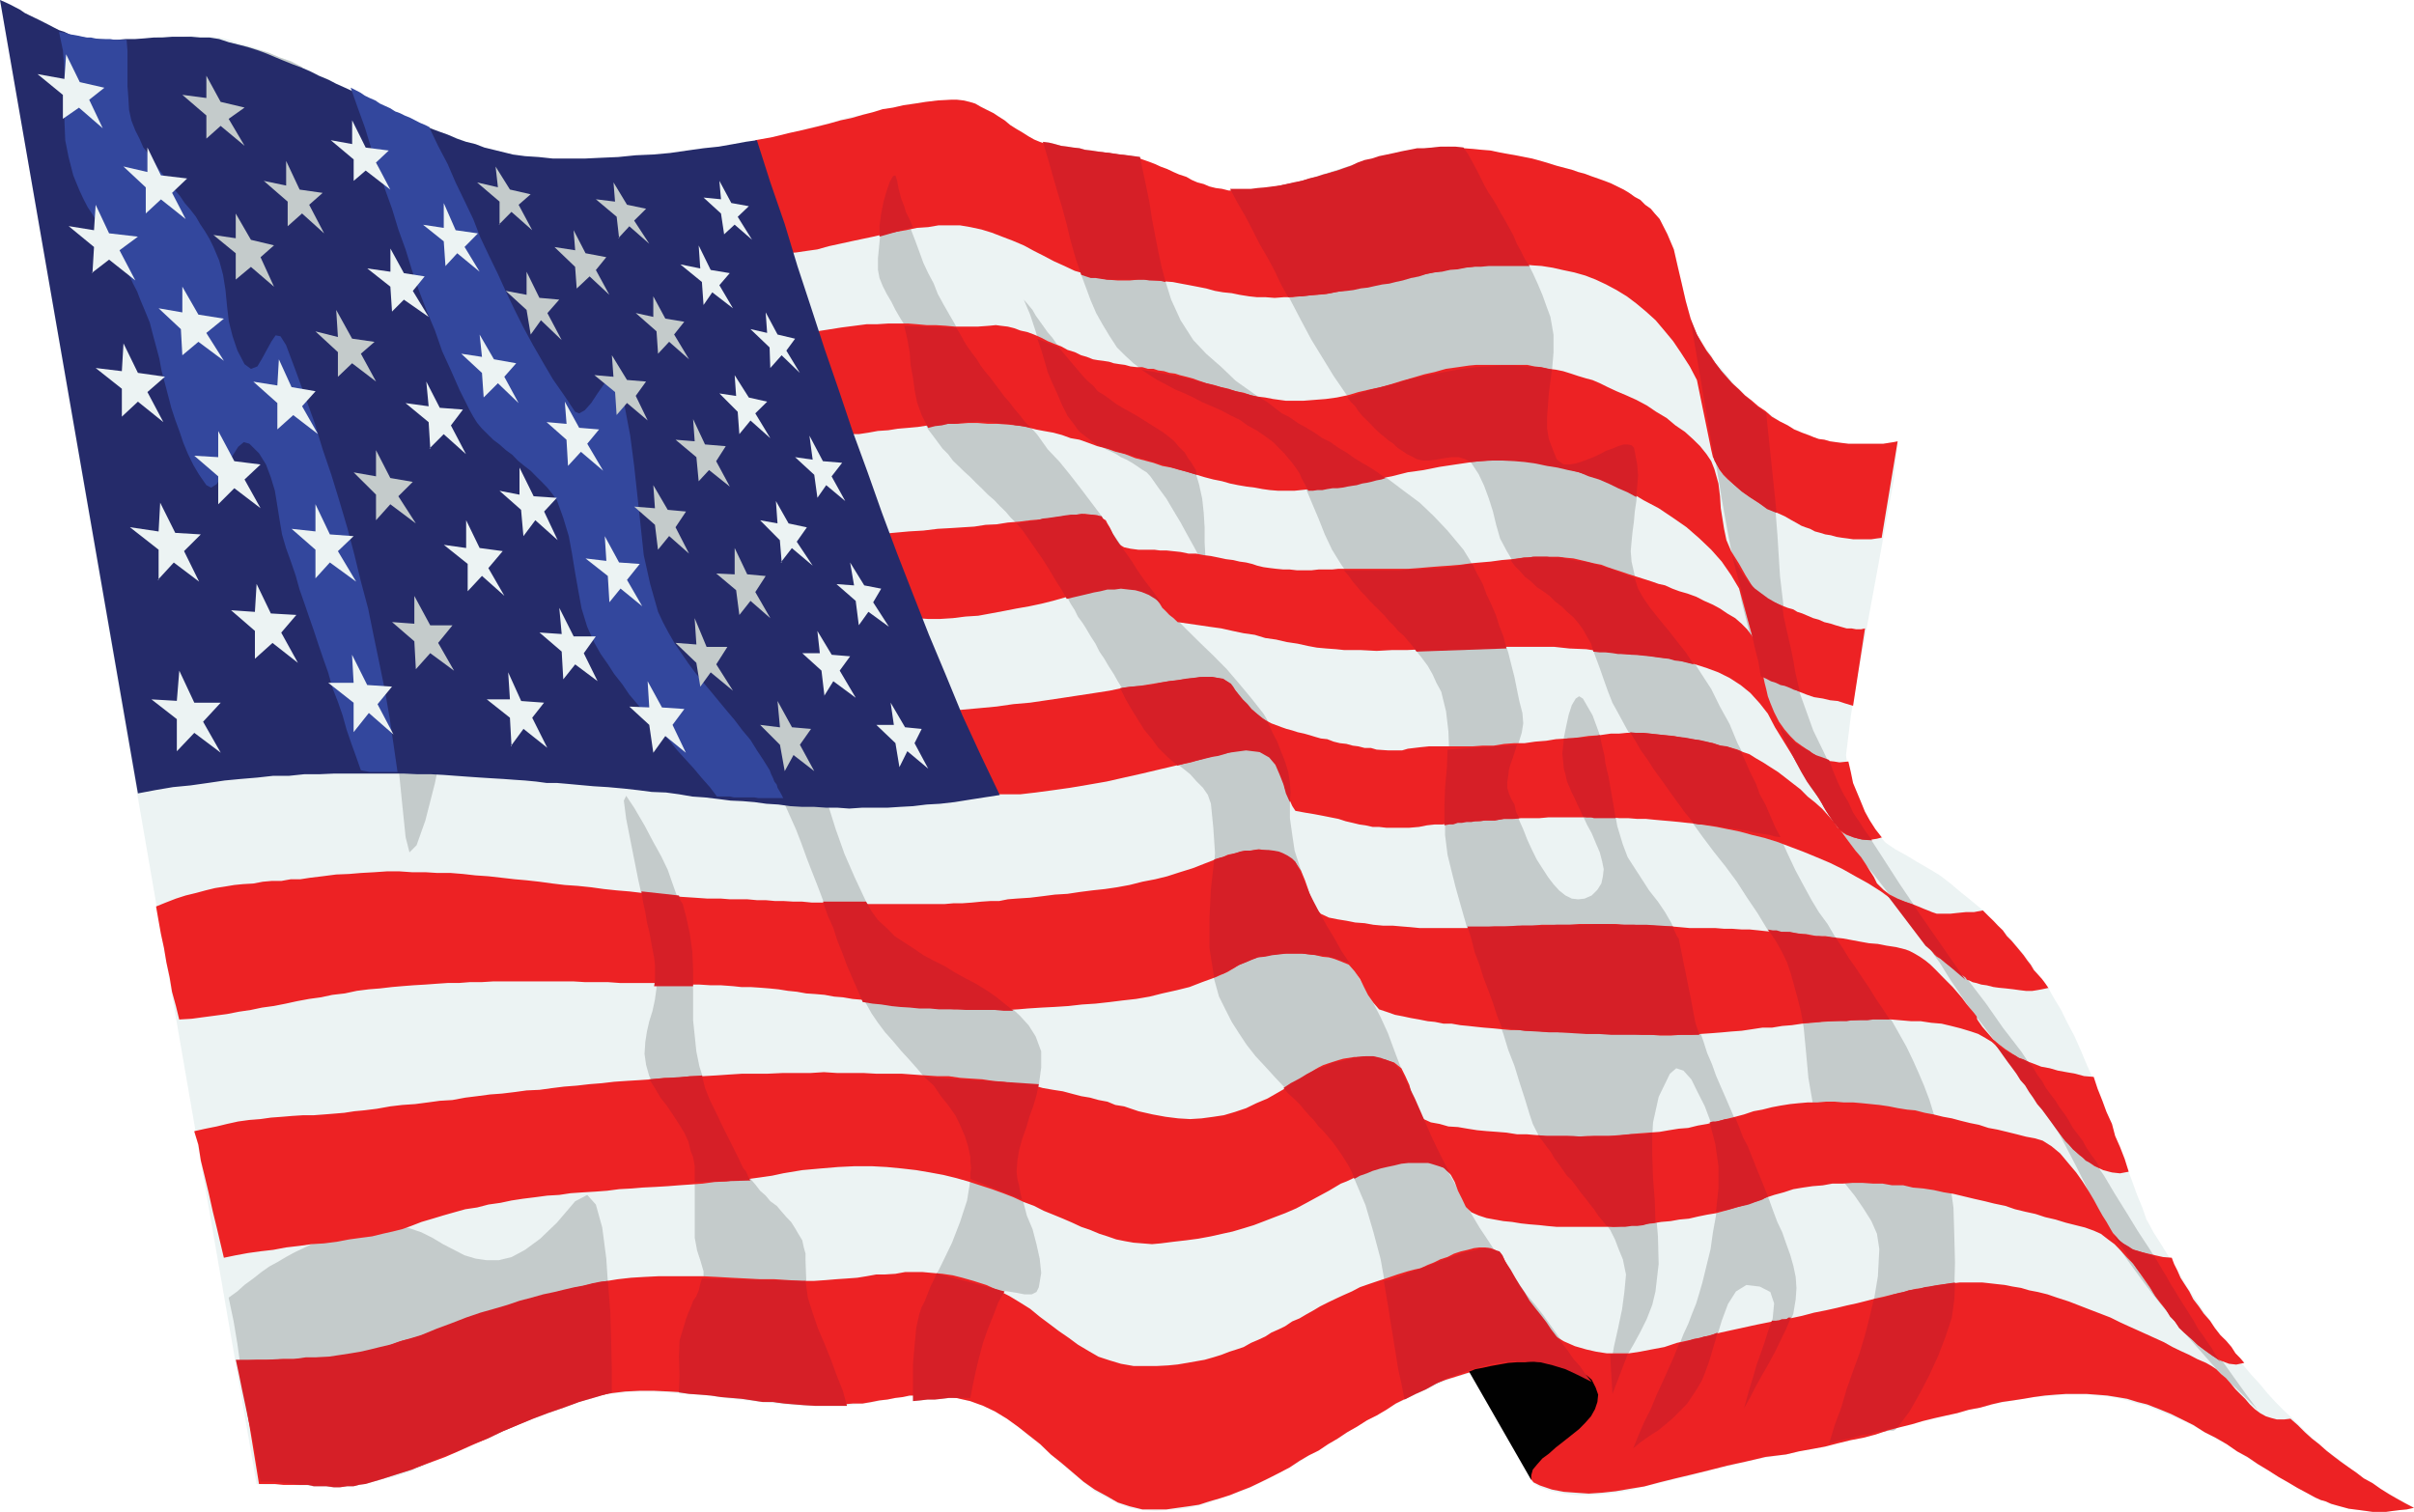 <svg xmlns="http://www.w3.org/2000/svg" width="463" height="290" viewBox="0 0 41.185 25.796"><path d="M36.63 20.82l.11.205.121.19.109.176.109.177.122.192.11.19.109.164.121.176.122.175.123.179.122.161.122.178.123.163.123.15.133.16.139.15.135.163.137.151.149.15.147.136.15.15.15.148.152.137.16.134.18.123.163.138.162.12.188.124.194.123.188.107.19.108.192.11-.121.026-.125.012-.121.015-.108.014h-.232l-.11-.014-.108-.015-.096-.012-.093-.011-.098-.028-.107-.029-.095-.027-.093-.041-.084-.025-.095-.042-.149-.082-.15-.081-.164-.095-.162-.093-.176-.112-.18-.108-.175-.107-.176-.11-.177-.122-.189-.096-.19-.109-.191-.11-.191-.093-.193-.08-.201-.083-.205-.084-.161-.038-.178-.054-.176-.041-.164-.028-.188-.014-.164-.015h-.354l-.176.015-.179.014-.19.013-.176.03-.175.026-.191.039-.178.03-.19.053-.204.04-.192.055-.188.042-.19.053-.206.04-.189.055-.217.054-.204.054-.204.069-.203.053-.217.042-.221.053-.216.057-.215.038-.234.042-.216.053-.354.057-.339.066-.312.082-.313.067-.286.082-.286.069-.269.066-.261.056-.244.068-.246.04-.231.026-.228.015h-.221l-.203-.027-.203-.039-.204-.066-.11-.073-.054-.066-.014-.083.029-.08.066-.096.098-.107.106-.098.136-.107.125-.11.148-.122.122-.11.108-.12.095-.11.069-.11.027-.118-.012-.11-.042-.094-.066-.085-.099-.066-.106-.057-.124-.053-.136-.027-.136-.027-.15-.026-.163-.015h-.312l-.163.015-.135.015-.15.011-.123.027-.108.027-.176.042-.191.054-.178.067-.175.07-.164.082-.176.078-.164.083-.176.084-.164.092-.176.098-.164.092-.162.098-.164.107-.162.108-.163.083-.164.112-.161.091-.165.11-.163.082-.163.093-.175.095-.164.081-.164.083-.177.066-.163.056-.19.066-.164.06-.175.05-.178.042-.188.026-.191.012-.19.015-.219-.015-.217-.038-.204-.082-.19-.095-.203-.107-.19-.151-.178-.152-.192-.16-.188-.165-.179-.163-.19-.149-.189-.161-.191-.137-.204-.125-.202-.095-.219-.08-.176-.038-.163-.043-.15-.014-.149-.015h-.137l-.135.015-.124.014-.135.013-.121.015-.136.026-.137.027-.137.027-.149.015-.161.026-.176.012h-.64l-.232-.012-.26-.026-.257-.028-.256-.026-.259-.026-.273-.043-.258-.029-.27-.012-.26-.026-.259-.015h-.258l-.23.015-.23.026-.232.027-.218.057-.217.08-.204.068-.219.08-.217.084-.229.095-.204.093-.218.11-.233.095-.215.11-.22.092-.23.083-.204.096-.217.095-.216.08-.22.071-.137.024-.147.042-.136.027-.15.012-.135.029h-.3l-.149.012h-.449l-.149-.012h-.436l-.149-.014L0 0l.095.041.081.04.081.04.083.043.08.057.084.04.08.04.082.038.081.041.082.043.081.04.097.052.093.029.082.041.097.028.082.015.161.026.165.012.163.013h.149l.15-.013h.161l.164-.012.15-.015.148-.011H3.1l.165-.015.148.015h.163l.164.01.162.04.163.06.165.038.162.054.148.054.163.067.137.054.163.071.15.067.15.067.135.066.165.072.133.08.149.068.15.07.136.067.15.08.137.067.15.068.148.068.137.07.15.067.148.066.15.059.15.066.149.054.162.053.15.068.163.041.15.056.162.04.164.042.163.038.192.028.229.029.234.012.243.016h.259l.256-.016h.273l.272-.027.272-.014.258-.015.272-.025.245-.041.246-.027.216-.027.217-.041.177-.028.341-.067.297-.067.285-.068.245-.068.245-.056.203-.054.206-.069.201-.04.192-.04.163-.042.19-.041.19-.042.204-.038.191-.03.232-.01.23-.027h.096l.122.013.094.024.109.03.096.053.109.057.096.053.094.054.094.068.107.08.098.068.095.057.109.068.095.054.096.039.109.041.093.028.095.015.095.026h.11l.095.027.082.012h.11l.092.015.097.015.093.012.096.014.095.012.096.013.095.015.094.029.096.028.11.025.108.04.11.03.092.04.11.054.097.039.106.041.096.044.109.037.096.042.108.04.095.028.11.027.121.015.11.026h.325l.205-.026.203-.028.206-.041.216-.041.205-.057.201-.05.205-.072.203-.051.191-.068.217-.056.218-.066.205-.044.203-.039.205-.042.216-.027.15-.012h.434l.15.012.135.015.163.012.137.03.148.026.137.025.148.029.15.027.152.041.135.04.133.04.15.043.11.026.11.039.107.03.111.041.121.041.109.04.107.042.112.053.107.054.094.056.096.068.095.051.081.084.097.067.067.082.084.095.132.258.11.26.068.297.067.286.07.3.082.286.106.27.164.256.082.11.08.123.098.11.095.122.105.122.098.095.11.11.107.095.108.093.123.083.124.082.122.094.135.068.123.068.122.057.135.05.068.027.082.03.094.013.097.026.094.015.096.012.123.014h.596l.096-.014.082-.012.067-.015-.067.666-.124.668-.121.678-.123.667-.122.663-.135.68-.108.668-.081.664.024.191.068.231.082.233.096.258.122.215.135.205.15.164.163.111.191.105.178.108.19.11.203.122.177.137.176.148.19.153.179.149.176.175.162.16.162.18.163.19.15.191.134.205.153.187.122.218.122.202.108.22.123.232.109.246.096.23.107.244.109.242.096.261.095.244.08.259.097.241.096.248.092.243.083.23.095.232.081.232v-.015z" fill="#ecf3f3" fill-rule="evenodd"/><path d="M11.582 23.757l.011-.286-.01-.313.01-.285.082-.27.028-.096.042-.095.053-.081.054-.083.055-.08.04-.083.04-.08.016-.097v-.216l-.056-.191-.054-.164-.04-.216v-1.116l-.068-.364-.055-.193-.094-.19-.111-.176-.122-.176-.12-.178-.11-.188-.096-.178-.054-.191-.027-.19.014-.205.027-.176.04-.175.056-.179.04-.188.027-.193v-.188l-.067-.491-.11-.569-.136-.615-.11-.554-.094-.476-.04-.312.04-.082.137.205.176.3.149.282.137.247.11.229.081.232.082.23.067.258.081.274.054.271.055.271v.256l.013.262v.515l.027.258.028.272.053.258.083.26.095.27.109.232.095.258.122.23.121.232.124.256.066.097.07.097.08.095.07.092.095.083.08.096.11.08.082.097.081.093.081.084.068.107.055.095.067.11.026.121.03.108v.122l.012.328.053.315.084.31.108.312.121.313.109.3.123.297.097.3h-.545l-.192-.013-.162-.013-.176-.015-.192-.026h-.175l-.177-.028-.176-.026-.178-.015-.176-.015-.175-.026-.179-.015-.19-.013-.175-.026zM2.16.708l.015.19v.599l.015.187.012.194.039.175.069.176.07.136.093.152.083.12.081.122.081.124.082.122.096.108.094.121.096.11.082.12.08.113.095.122.083.121.066.12.083.137.067.137.098.244.066.259.041.258.026.27.03.245.065.26.083.244.121.219.109.081.11-.03.081-.134.08-.148.083-.15.067-.095.083.025.095.166.19.487.19.504.177.503.165.527.163.505.162.501.149.532.122.53.122.515.122.532.11.528.095.53.083.532.08.544.053.53.057.556.066.259.121-.121.15-.423.164-.64.15-.747.149-.788.08-.732.03-.6-.015-.258-.042-.246-.04-.244-.067-.245-.066-.244-.098-.243-.067-.245-.094-.232-.096-.248-.095-.24-.108-.247-.097-.23-.082-.243-.08-.26-.068-.243-.055-.247-.04-.27-.013-.3v-.65l-.015-.315-.04-.298-.081-.257-.151-.217-.15-.163-.122-.18-.12-.174-.095-.191-.083-.19-.068-.19-.054-.192-.056-.205-.051-.187-.043-.205-.04-.203-.042-.206-.04-.216-.069-.203-.067-.217-.067-.205-.19-.098L4.77.98 4.58.898 4.39.844 4.187.787l-.19-.04-.191-.04-.191-.04-.19-.013-.19-.015h-.543l-.177.028-.174.028-.18.025V.708zM4.431 25.28h.232l.107.013.109.013.124.013.108.015h.11l.122.025h.216l.124.017h.108l.122-.017h.107l.109-.025.11-.015.271-.08.26-.083.256-.08.258-.11.26-.108.256-.095.26-.122.258-.095.258-.124.257-.108.26-.107.26-.098.27-.093.257-.095.286-.083.273-.081-.011-.449-.015-.571-.028-.638-.041-.625-.069-.53-.109-.392-.147-.164-.206.108-.312.366-.286.274-.259.19-.227.122-.22.054h-.204l-.192-.028-.188-.056-.177-.092-.19-.098-.178-.107-.19-.095-.204-.07-.203-.053-.232-.012-.257.027-.176.039-.164.041-.163.054-.162.041-.165.069-.149.066-.137.068-.15.07-.15.082-.134.08-.149.081-.135.095-.139.11-.148.108-.123.111-.149.108.083.393.066.393.055.396.068.395.067.391.069.395.069.382.067.395h-.014zM7.326 2.178l.148.31.164.312.135.313.151.312.15.313.122.315.148.312.152.313.135.297.163.313.15.3.162.298.176.285.179.3.19.272.19.283.068.027.094-.052.098-.123.093-.164.095-.136.083-.12.066-.042.055.042.164.473.121.49.068.518.042.501.04.515.069.49.095.519.135.475.082.176.107.179.108.175.112.176.108.164.137.164.135.16.135.166.122.161.136.161.137.164.136.179.122.175.11.164.108.19.109.178.12.244.11.245.108.244.11.244.095.246.093.257.095.244.096.244.098.261.092.256.098.245.093.247.097.243.108.26.108.23.124.243.093.166.11.161.123.164.134.149.137.164.136.148.135.152.137.163.15.132.12.18.123.15.11.163.094.175.07.192.068.175.04.188v.383l-.057.355-.12.366-.137.354-.176.364-.177.356-.148.366-.11.366-.027.298-.027.315v.637l.121-.012.124-.015h.122l.122-.011.122-.015h.368l.026-.218.029-.232.012-.244.014-.231.029-.218.04-.23.068-.217.108-.178.081-.051.094-.018.139.018.148.024.137.027h.12l.082-.041.04-.081.041-.244-.026-.244-.055-.247-.067-.257-.097-.23-.066-.257-.082-.245-.027-.246.027-.287.082-.297.095-.315.094-.298.081-.283.041-.3v-.274l-.095-.256-.12-.19-.15-.164-.177-.164-.178-.149-.203-.122-.204-.121-.219-.108-.202-.125-.218-.121-.205-.11-.202-.123-.205-.133-.177-.152-.16-.15-.15-.175-.123-.193-.19-.405-.178-.408-.15-.422-.136-.434-.108-.435-.108-.448-.097-.436-.096-.447-.094-.447-.093-.45-.097-.448-.123-.452-.122-.435-.136-.42-.15-.433-.19-.41-.082-.067-.12.054-.163.095-.15.151-.177.123-.135.107-.097.04-.04-.08-.027-.395.067-.38.097-.393.148-.382.122-.395.108-.378.07-.395v-.38l-.03-.204-.04-.218-.04-.192-.068-.189-.068-.205-.067-.19-.082-.19-.095-.191-.095-.19-.096-.176-.094-.19-.08-.19-.098-.192-.094-.19-.081-.188-.083-.205-.244.042-.258.011-.244.015-.248.013h-.256l-.245-.013-.244-.015-.246-.026-.242-.027-.233-.042-.231-.053-.231-.054-.218-.07-.215-.094-.232-.08-.19-.107h-.015zm7.951.935l-.04-.067-.042.082-.053.175-.056.247-.052.295-.029.288-.026.271v.202l.026.138.055.136.069.136.08.135.068.137.08.137.084.134.04.149.04.232.029.219.026.204.015.19.028.173.041.193.064.202.111.205.082.108.082.11.081.11.095.095.082.11.093.09.1.097.105.095.095.097.096.092.109.11.109.095.093.098.098.095.091.107.098.095.081.094.081.095.083.11.081.109.069.107.066.125.096.123.068.121.082.122.066.123.083.121.067.123.07.11.052.107.081.11.059.093.08.136.081.125.067.134.083.122.08.136.081.125.069.123.081.131.081.139.083.12.082.125.094.119.084.137.08.121.081.123.094.122.097.122.108.11.136.11.134.107.111.125.108.108.083.121.052.149.041.411.029.431-.029.408-.041.42-.027.412v.406l.055.408.11.395.108.217.109.215.123.193.134.202.151.192.163.175.176.193.163.173.163.194.177.175.163.176.164.202.148.18.137.204.136.203.095.217.19.449.135.461.123.461.082.464.083.474.066.476.083.491.093.488.19-.095.178-.08.177-.096.19-.095.19-.068.19-.069.19-.053.193-.054.202-.026.19-.015h.205l.217.015.217.052.219.066.202.095.244.123-.134-.188-.152-.2-.135-.196-.134-.175-.137-.191-.135-.19-.138-.176-.15-.178-.134-.191-.135-.19-.138-.19-.134-.176-.124-.19-.135-.203-.122-.205-.124-.217-.094-.164-.096-.189-.094-.165-.096-.191-.081-.173-.082-.178-.093-.178-.084-.191-.081-.188-.068-.178-.081-.188-.083-.179-.08-.19-.068-.176-.07-.19-.065-.176-.124-.271-.135-.26-.138-.245-.133-.229-.137-.233-.15-.243-.136-.218-.135-.22-.137-.217-.108-.229-.096-.245-.08-.246-.083-.259-.04-.269-.04-.285v-.625l-.068-.312-.098-.289-.121-.285-.164-.271-.204-.259-.203-.244-.218-.255-.231-.234-.241-.232-.233-.231-.234-.24-.23-.232-.187-.235-.178-.23-.15-.257-.136-.245-.161-.231-.154-.244-.176-.233-.174-.23-.191-.246-.176-.217-.205-.217-.174-.245-.194-.22-.187-.228-.193-.218-.162-.217-.175-.244-.165-.233-.164-.228-.094-.152-.081-.16-.096-.165-.095-.166-.095-.174-.069-.177-.095-.179-.081-.172-.07-.192-.065-.177-.069-.179-.069-.176-.054-.175-.055-.164-.055-.164-.04-.148zm2.19 1.999l.108.256.095.287.081.285.081.286.096.27.123.259.121.258.164.245.052.083.058.066.082.054.08.056.083.054.08.041.095.054.094.041.083.041.08.052.095.042.098.056.081.053.08.056.084.051.066.07.135.192.138.188.121.205.122.203.11.202.122.22.108.203.11.19-.027-.231-.014-.245v-.259l-.015-.244-.026-.244-.054-.245-.069-.23-.11-.2-.067-.113-.096-.095-.08-.095-.094-.082-.111-.08-.107-.068-.11-.069-.11-.068-.106-.068-.124-.069-.122-.068-.108-.066-.11-.084-.093-.065-.11-.068-.083-.098-.094-.081-.083-.08-.082-.095-.065-.095-.082-.081-.069-.095-.081-.098-.069-.092-.067-.097-.082-.095-.067-.095-.068-.095-.068-.095-.054-.095-.081-.097-.068-.079z" fill="#c4cbcb" fill-rule="evenodd"/><path d="M17.79 2.42l.11.014.097.024.107.03.11.014.094.015.109.012.094.027.108.012.098.015.106.015.11.011.095.015.095.013.109.012.107.014.11.015.083.393.081.393.068.44.081.405.096.408.123.395.162.354.216.337.22.233.26.228.243.233.271.192.285.203.286.176.287.19.297.176.3.178.299.176.284.19.287.191.271.205.273.203.242.231.232.245.137.164.135.162.109.177.095.19.095.178.095.203.097.19.067.202.067.204.069.205.07.203.051.205.055.215.041.205.042.205.053.205.014.176-.026.162-.055.177-.056.178-.068.175-.051.177-.016.163.026.165.055.13.054.152.07.178.067.15.069.177.081.176.081.164.095.148.097.15.093.122.097.107.107.085.109.054.11.012.107-.012.122-.054.097-.097.068-.108.026-.122.014-.122-.028-.137-.039-.149-.07-.164-.068-.162-.082-.15-.08-.175-.082-.164-.068-.176-.08-.164-.056-.165-.04-.161-.014-.148v-.153l.027-.175.041-.203.042-.191.053-.163.066-.11.058-.04.065.04.165.285.11.3.08.3.068.325.042.325.066.328.055.312.095.313.082.217.122.19.122.188.123.191.15.19.121.179.11.19.081.205.068.19.055.205.052.201.029.219.041.205.039.204.042.202.07.19.067.19.065.204.083.192.067.19.082.19.083.19.082.19.081.19.094.203.083.19.081.192.081.192.081.202.083.19.081.205.069.191.066.175.084.177.066.19.069.19.054.19.04.19.013.19-.013.192-.04.244-.095.244-.094.217-.124.245-.136.219-.136.23-.122.23-.108.231.053-.285.097-.312.121-.34.109-.313.082-.281.025-.26-.065-.194-.179-.092-.23-.027-.177.11-.136.214-.107.286-.098.328-.08.339-.094.312-.109.271-.082.054-.068.056-.07.054-.067.068-.067.053-.082.054-.055.056-.066.054-.07.069-.068.054-.066.053-.069.068-.069.054-.068.056-.067.054-.068.068.068-.178.067-.175.082-.177.081-.177.068-.176.081-.18.081-.174.083-.176.067-.178.082-.176.07-.179.081-.175.067-.176.07-.175.054-.179.051-.176.07-.285.07-.286.04-.285.052-.287.027-.285.015-.286-.015-.282-.027-.287-.04-.205-.053-.258-.097-.26-.123-.243-.107-.217-.135-.15-.123-.04-.109.095-.19.392-.097.438-.025.46.025.503.042.49.042.49.012.473-.054.466-.055.23-.095.244-.108.217-.11.203-.135.232-.095.218-.083.229-.052.246-.04-.285.011-.286.055-.313.07-.312.066-.313.04-.3.028-.297-.054-.26-.066-.16-.069-.18-.081-.162-.11-.15-.108-.148-.109-.152-.122-.146-.123-.149-.123-.15-.122-.136-.123-.151-.108-.161-.095-.152-.095-.15-.082-.162-.054-.161-.083-.273-.093-.286-.083-.271-.106-.272-.083-.272-.096-.271-.094-.274-.097-.285-.108-.259-.082-.284-.095-.273-.081-.285-.082-.287-.08-.285-.068-.27-.07-.285-.042-.338v-.354l.017-.353.025-.356.028-.351-.013-.354-.04-.34-.083-.339-.081-.148-.068-.15-.08-.14-.11-.148-.11-.136-.108-.135-.122-.124-.108-.135-.123-.121-.124-.123-.135-.136-.123-.135-.107-.124-.11-.135-.108-.15-.095-.137-.15-.243-.123-.26-.107-.27-.109-.257-.109-.261-.139-.243-.133-.229-.178-.205-.136-.137-.178-.134-.16-.097-.178-.11-.189-.108-.191-.081-.189-.095-.19-.083-.191-.093-.192-.083-.19-.095-.177-.11-.164-.107-.164-.123-.147-.136-.135-.134-.124-.191-.124-.205-.107-.19-.094-.218-.08-.217-.082-.218-.069-.218-.069-.243-.067-.231-.055-.218-.068-.243-.054-.22-.067-.23-.069-.23-.067-.22-.07-.217z" fill="#c4cbcb" fill-rule="evenodd"/><path d="M20.972 3.25h.245l.246-.016.245-.038.244-.057.244-.053.245-.07.257-.082.246-.077.245-.084.257-.07.258-.054.245-.066.26-.041.243-.025.259-.015.257.015.095.161.095.179.096.177.095.174.11.178.094.176.109.176.11.19.079.179.096.19.11.174.095.19.081.177.081.191.068.19.07.189.052.3v.313l-.027.312-.054.313-.029.312v.313l.058.285.106.276.056.051.067.041h.096l.094-.013.095-.028.108-.041.11-.041.11-.052.107-.056.108-.04.098-.041.095-.029h.067l.067.015.04.041.015.068.04.242v.413l-.013.187-.027.179-.015.173-.024.178-.016.164-.014.161.014.178.04.176.042.19.095.191.121.205.18.218.203.231.162.203.177.232.163.256.177.272.148.3.164.297.136.328.163.312.136.325.15.326.136.315.138.313.134.299.133.282.14.261.134.245.123.203.15.205.12.205.137.202.149.218.151.205.135.202.135.205.124.218.149.202.123.218.122.217.11.229.092.205.098.23.093.246.138.449.122.448.082.463.067.474.014.461.012.477-.012.476-.041.464-.068.27-.082.245-.094.246-.123.215-.15.232-.136.232-.149.232-.15.229-.04.027h-.082l-.055.013-.08.014-.069.027-.067.014-.083.015-.081.012-.083.015-.066.027-.082.012-.083.015-.065.014-.07.012-.054.013-.053.015.107-.463.135-.407.138-.395.15-.379.12-.381.083-.408.07-.42.024-.463-.04-.26-.095-.217-.136-.216-.149-.217-.165-.205-.162-.203-.122-.217-.108-.23-.097-.354-.066-.395-.07-.406-.04-.437-.04-.42-.067-.41-.098-.378-.134-.343-.163-.282-.164-.274-.164-.271-.176-.26-.175-.272-.191-.258-.205-.258-.192-.256-.188-.261-.204-.257-.175-.258-.191-.26-.192-.255-.176-.26-.164-.284-.147-.271-.098-.177-.08-.205-.068-.192-.067-.191-.07-.188-.068-.19-.082-.191-.092-.163-.07-.081-.068-.082-.067-.067-.069-.068-.081-.054-.069-.056-.081-.068-.083-.054-.066-.051-.081-.059-.084-.051-.066-.054-.083-.071-.067-.067-.068-.082-.04-.082-.137-.23-.109-.205-.067-.234-.054-.225-.07-.22-.081-.22-.094-.2-.135-.205-.096-.051-.11-.031h-.12l-.123.016-.136.025-.124.017h-.107l-.108-.027-.286-.166-.245-.19-.245-.233-.23-.256-.204-.274-.204-.297-.193-.315-.19-.31-.175-.328-.177-.339-.162-.338-.165-.315-.176-.325-.174-.313-.18-.297-.175-.287h-.015zm7.871 2.27l.081.42.081.407.08.42.07.435.07.437.078.435.071.435.08.446.081.437.097.434.081.435.106.423.098.422.123.405.122.408.148.396.122.285.137.271.15.271.163.273.175.245.165.271.191.244.174.259.192.258.19.23.203.26.191.243.176.261.189.244.191.256.178.245.177.285.176.259.177.256.191.246.176.233.164.23.176.231.163.244.163.23.147.232.165.232.163.243.137.26.148.285.137.272.136.3.095.205.122.2.138.235.134.228.163.23.19.26.193.258.189.232.217.26.204.243.202.229.204.232.205.218.203.19.191.19.175.176-.201-.271-.205-.285-.204-.287-.204-.312-.217-.298-.204-.312-.204-.328-.205-.323-.19-.313L36.47 21l-.191-.313-.204-.327-.176-.298-.205-.297-.176-.302-.178-.27-.285-.422-.289-.409-.282-.421-.313-.406-.286-.41-.312-.408-.298-.407-.286-.408-.3-.407-.284-.42-.272-.423-.273-.42-.244-.435-.245-.437-.217-.447-.218-.448-.23-.64-.163-.653-.095-.666-.08-.679-.043-.692-.055-.694-.054-.691-.082-.667-.093-.068-.08-.083-.085-.079-.095-.085-.08-.077-.096-.084-.081-.11-.081-.095-.098-.107-.079-.095-.07-.11-.08-.108-.08-.11-.07-.11-.068-.121-.054-.12z" fill="#c4cbcb" fill-rule="evenodd"/><path d="M32.103 9.175l.273-1.645-.067.013-.082.013-.096.015h-.596l-.123-.015-.096-.013-.094-.013-.097-.028-.094-.012-.083-.029-.067-.028-.135-.05-.138-.057-.107-.068-.135-.068-.136-.08-.11-.097-.123-.082-.107-.093-.123-.095-.095-.097-.122-.108-.095-.11-.096-.107-.094-.123-.069-.11-.082-.107-.163-.273-.107-.27-.083-.3-.069-.3-.067-.285-.068-.298-.11-.259-.132-.259-.084-.095-.067-.08-.097-.069-.081-.082-.095-.051-.096-.069-.093-.056-.11-.054-.11-.054-.107-.041-.109-.039-.121-.042-.111-.042-.108-.028-.109-.039-.108-.028-.152-.04-.133-.042-.135-.04-.15-.041-.137-.027-.151-.03-.135-.023-.149-.028-.136-.029-.149-.012-.15-.015-.148-.011h-.45l-.15.011-.217.027-.205.042-.202.038-.205.044-.218.066-.217.057-.191.068-.203.052-.205.07-.201.051-.205.056-.216.043-.207.041-.202.026-.205.028h-.326l-.11-.028-.108-.014-.109-.027-.095-.041-.108-.028-.095-.041-.094-.054-.125-.041-.094-.041-.109-.052-.11-.04-.092-.043-.11-.042-.109-.038-.109-.042-.096-.015-.094-.015-.095-.01-.095-.013-.096-.015-.096-.013h-.093l-.097-.014-.091-.015h-.112l-.081-.012-.095-.026-.11-.013-.095-.015-.095-.015-.094-.029-.108-.038-.097-.04-.095-.054-.107-.068-.096-.056-.11-.069-.095-.08-.108-.068-.08-.054-.11-.054-.11-.056-.094-.054-.096-.029-.107-.025-.11-.012h-.095l-.23.012-.205.025-.19.03-.19.027-.178.041-.176.026-.174.054-.166.042-.19.055-.19.04-.191.054-.215.054-.233.056-.246.054-.271.067-.298.054.069.246.054.245.066.244.067.233.07.241.054.244.069.232.052.244.193-.013.175-.026.191-.027.191-.054.189-.041.191-.042.189-.04.191-.04.178-.042.202-.039.178-.029.19-.04.19-.013.176-.03h.368l.177.03.19.041.175.054.176.068.179.068.191.081.175.095.164.083.176.093.178.08.176.083.193.056.173.051.192.043.176.014h.204l.148-.014h.139l.149.014.148.015.15.012.135.026.15.028.135.026.152.03.148.041.137.024.148.015.135.028.163.026.138.015h.148l.15.012.151-.012h.15l.133-.015.151-.015.149-.011.15-.013.147-.03.138-.024.162-.03.138-.026.149-.027.136-.027.162-.04.137-.028.15-.042.148-.026.152-.027.148-.029.135-.025.152-.029.149-.027.15-.013.148-.014.135-.025h.15l.15-.015h.435l.149.015.15.01.19.03.176.04.191.04.19.054.177.069.175.082.178.095.177.108.162.122.164.137.164.148.15.177.149.18.136.201.149.231.122.233.245 1.196.028.119.052.098.057.11.067.093.08.08.095.082.097.082.095.068.109.08.107.072.11.067.122.066.108.054.124.056.122.07.096.053.067.039.068.026.081.027.082.044.094.025.083.026.096.015.095.027.094.015.093.012.097.014h.313l.095-.014.095-.012h-.015z" fill="#ed2224" fill-rule="evenodd"/><path d="M31.615 12.043l.204-1.321-.069.015h-.081l-.081-.015h-.083l-.092-.026-.097-.028-.08-.026-.112-.027-.094-.042-.095-.026-.095-.041-.094-.04-.082-.026-.068-.042-.096-.027-.067-.026-.203-.084-.137-.068-.095-.042-.039-.051-.041-.057-.055-.095-.083-.133-.109-.194-.136-.216-.081-.19-.04-.192-.028-.176-.028-.175-.013-.205-.027-.217-.068-.243-.055-.139-.081-.12-.109-.136-.124-.122-.135-.122-.162-.11-.149-.125-.179-.107-.16-.108-.178-.095-.178-.08-.161-.068-.15-.07-.135-.067-.124-.053-.107-.028-.137-.041-.123-.041-.135-.042-.123-.025-.121-.015-.123-.028-.123-.013-.12-.026h-.873l-.121.011-.191.028-.203.028-.19.054-.18.04-.189.056-.188.053-.179.056-.189.054-.191.04-.19.044-.176.053-.19.039-.19.026-.192.015-.19.015h-.297l-.11-.015-.109-.015-.135-.026-.122-.015-.122-.024-.123-.043-.137-.025-.12-.042-.125-.027-.136-.041-.12-.027-.124-.042-.108-.039-.109-.029-.109-.027-.08-.026-.099-.013-.092-.029-.096-.012-.083-.028h-.095l-.094-.028h-.093l-.112-.013-.093-.026-.097-.013-.095-.015-.08-.026-.097-.015-.095-.012-.081-.014-.109-.043-.093-.026-.11-.054-.123-.038-.109-.06-.108-.04-.122-.05-.11-.058-.123-.054-.107-.04-.124-.028-.106-.04-.109-.027-.124-.015-.08-.011-.11.011-.202.015h-.381l-.164-.015-.176-.011h-.15l-.163-.015-.15-.012h-.341l-.188.012h-.18l-.2.026-.233.03-.245.039-.272.041.07.23.052.218.07.217.053.219.057.215.052.22.068.23.04.216.177-.026h.178l.165-.025.16-.029.176-.012.164-.026.177-.015.164-.015.176-.027.164-.015.175-.012h.164l.177-.014h.164l.175.014h.161l.165.012.164.015.162.027.164.042.135.026.164.029.149.04.148.054.15.026.152.054.15.056.162.041.149.054.164.041.176.069.162.041.15.04.148.052.151.028.15.042.149.038.137.043.135.041.15.039.15.03.135.039.137.028.148.025.137.017.135.025.122.017.135.011h.288l.272-.028.27-.025.286-.032.274-.051.27-.056.284-.054.274-.069.272-.038.27-.054.273-.041.286-.042.257-.025h.544l.271.025.178.027.204.04.23.07.231.068.246.08.256.11.258.108.246.149.259.137.245.164.23.16.219.191.202.193.179.202.161.233.136.228.288 1.048.039.179.027.12.041.07.054.05.068.04.081.042.137.059.177.09.107.059.136.053.123.042.149.023.126.03.131.013.124.041.136.041z" fill="#ed2224" fill-rule="evenodd"/><path d="M32.103 14.285l-.107-.137-.096-.15-.082-.148-.067-.164-.068-.163-.068-.163-.039-.19-.041-.177-.152.015-.093-.015-.109-.012-.068-.025-.082-.031-.055-.042-.053-.025-.042-.04-.068-.042-.08-.054-.097-.069-.094-.095-.095-.11-.095-.133-.084-.164-.066-.161-.041-.11-.028-.124-.027-.105-.026-.125-.014-.125-.041-.108-.014-.107-.014-.095-.039-.121-.068-.123-.083-.11-.094-.095-.108-.095-.138-.081-.122-.083-.122-.066-.15-.066-.135-.07-.15-.054-.137-.039-.121-.045-.123-.056-.109-.024-.108-.038-.137-.044-.136-.043-.122-.038-.122-.042-.122-.04-.121-.04-.109-.042-.124-.024-.122-.03-.109-.026-.121-.028-.137-.013-.12-.015h-.396l-.205.015-.19.026-.175.015-.191.026-.176.015-.163.015-.177.024-.179.015-.175.012-.178.014-.173.015-.179.013h-1.196l-.109.012h-.231l-.124.014h-.241l-.124-.014h-.108l-.125-.012-.108-.013-.109-.015-.108-.026-.082-.028-.108-.026-.11-.015-.108-.026-.122-.015-.122-.026-.138-.028-.12-.015-.135-.026h-.125l-.135-.028-.122-.013-.121-.013h-.112l-.092-.012h-.274l-.136-.018-.108-.024-.067-.04-.068-.055-.027-.068-.029-.057-.027-.066-.027-.054-.04-.067-.027-.054-.07-.041-.066-.043-.094-.01-.125-.016-.161.015-.203.026-.192.028-.204.026-.176.015-.189.024-.191.015-.19.03-.19.009-.192.03-.205.013-.202.013-.218.012-.245.03-.243.014-.274.025-.285.026.066.193.058.176.078.164.07.149.054.163.069.164.055.175.054.218.19.027.19.014h.202l.22-.014.216-.027.217-.014.218-.04.22-.041.215-.042.217-.038.203-.043.205-.051.204-.058.178-.042.188-.041.164-.04.191-.027.163-.026h.26l.095.013.092.028.07.03.068.052.055.04.04.055.052.067.042.069.056.054.065.068.07.054.07.068.187.027.18.026.19.028.188.026.192.043.19.04.19.027.177.054.188.027.18.042.187.028.18.04.147.027.164.015.164.012.133.014h.274l.284.015.274-.015h.257l.284-.014.274-.012h.283l.274-.015.27-.013h1.116l.258.028.287.012.27.041.178.013.191.029.189.012.204.014.203.027.204.027.204.042.219.054.201.065.191.071.191.095.19.123.164.133.163.18.136.174.122.233.803 1.303.027.054.04.069.04.057.055.067.042.066.041.056.024.041.016.04.067.043.067.04.11.039.095.026.108.015h.11l.095-.015.095-.026h-.015z" fill="#ed2224" fill-rule="evenodd"/><path d="M34.945 16.853l-.055-.08-.052-.069-.073-.081-.065-.07-.055-.093-.054-.068-.067-.095-.068-.082-.067-.08-.07-.083-.08-.08-.069-.098-.084-.081-.078-.083-.083-.08-.095-.096-.15.028h-.135l-.151.015-.12.013h-.231l-.083-.028-.067-.028-.067-.026-.097-.041-.108-.043-.122-.041-.124-.051-.135-.068-.109-.084-.108-.107-.054-.11-.071-.11-.067-.109-.08-.12-.095-.11-.08-.107-.07-.095-.068-.095-.083-.094-.066-.098-.095-.107-.109-.121-.124-.11-.12-.095-.122-.123-.123-.095-.122-.095-.139-.107-.132-.084-.124-.08-.12-.069-.111-.07-.109-.037-.094-.042-.137-.04-.15-.028-.134-.042-.139-.026-.121-.027-.136-.027-.135-.015-.135-.028-.139-.013-.12-.012-.136-.015-.137-.013h-.272l-.133.013h-.14l-.187.027-.189.013-.194.028-.176.015-.19.012-.164.027-.19.015-.178.026h-.174l-.178.013-.177.029h-.189l-.164.012h-.747l-.149.015-.109.013-.108.013-.095.028h-.245l-.192-.013-.095-.028h-.108l-.109-.028-.095-.012-.109-.03-.109-.012-.107-.026-.11-.042-.109-.012-.095-.027-.094-.029-.096-.027-.11-.024-.092-.03-.098-.026-.08-.028-.179-.067-.135-.07-.108-.08-.095-.083-.082-.066-.053-.083-.069-.066-.039-.07-.056-.069-.055-.066-.053-.056-.068-.041-.095-.025-.11-.017h-.135l-.15.017-.217.025-.23.03-.245.04-.246.04-.259.028-.258.054-.257.04-.27.041-.275.042-.27.04-.286.042-.286.025-.285.041-.299.028-.286.026-.285.03.067.203.07.175.067.163.095.152.082.148.068.162.082.193.066.203.19.014h.489l.26-.03.299-.04.285-.04.314-.053.311-.054.3-.068.312-.07.287-.068.285-.067.257-.054.231-.069.217-.056.192-.039.163-.041.161-.013.139.013.092.029.096.037.08.055.055.069.044.081.039.098.041.095.028.092.026.095.041.098.04.107.043.095.053.081.162.03.163.027.137.026.135.027.137.027.123.04.121.028.111.027.106.015.123.027h.109l.123.014h.393l.165-.014.135-.027.136-.015h.134l.151-.027.15-.015.136-.013h.15l.148-.013h.15l.149-.027h.15l.15-.012h.312l.164-.015h1.057l.152.015h.151l.149.012h.148l.15.015.134.012.151.013.135.013.135.015.14.013.188.029.177.027.19.039.204.041.204.056.217.052.218.068.219.083.215.081.231.095.232.098.217.107.218.123.217.12.218.138.204.15.706.924.042.039.067.039.083.07.095.07.095.05.067.07.081.055.028.04.041.013.054.028.067.015.083.026.094.013.11.028.093.013.125.012.122.014.108.015.108.013h.11l.082-.013.082-.015.068-.014.053-.012h-.014z" fill="#ed2224" fill-rule="evenodd"/><path d="M21.625 12.314l-.095-.068-.083-.068-.094-.081-.068-.083-.081-.08-.055-.068-.068-.082-.041-.068-.041-.053-.068-.04-.066-.044-.097-.012-.08-.016h-.219l-.11.016-.119.012-.15.03-.139.014-.162.028-.148.038-.163.013-.192.014-.175.025.095.192.095.164.11.176.108.175.136.164.107.149.166.163.162.138.136-.04.123-.029.12-.027.111-.027.108-.026.095-.015.095-.027.082-.027.299-.04.231.028.163.092.106.125.07.162.07.177.04.15.067.149.013-.164-.013-.176-.027-.175-.055-.179-.065-.161-.069-.179-.083-.16-.082-.179z" fill="#d61f27" fill-rule="evenodd"/><path d="M12.913 2.392l.23.72.245.71.217.717.232.705.231.708.244.708.233.694.258.705.245.693.259.694.27.693.272.693.285.68.285.693.313.679.325.681-.267.041-.25.039-.256.041-.246.028-.23.013-.231.028-.219.012-.216.014h-.434l-.219.015-.201-.015h-.193l-.203-.014h-.205l-.203-.012-.204-.028-.205-.013-.202-.028-.204-.017-.204-.009-.217-.028-.219-.026-.217-.015-.228-.039-.22-.03-.246-.01-.23-.03-.243-.027-.273-.025-.245-.015-.287-.026-.163-.015-.175-.015h-.177l-.178-.024-.19-.018-.177-.012-.19-.014-.203-.012-.204-.013-.204-.014-.205-.015-.202-.015-.218-.012h-.231l-.23-.011H5.694l-.244.011h-.258l-.259.027h-.271l-.27.03-.287.024-.272.026-.285.042-.298.042-.3.029-.3.051-.297.056L0 0l.095.041.083.039.08.042.081.042L.42.22l.083.041L.584.3l.081.039.083.042.081.041.08.042.1.051.091.029.082.042.096.026.084.015.161.027.166.012.16.013H2l.15-.013h.16l.163-.012.152-.014h.148l.165-.013h.325l.149.013h.162l.165.026.163.054.162.041.165.043.163.052.147.054.164.069.136.056.164.066.15.056.149.065.137.07.163.068.133.069.15.067.15.069.134.08.153.069.136.066.149.067.147.07.139.068.15.069.147.065.15.071.15.054.148.053.162.07.15.052.163.04.15.058.164.04.163.04.163.04.204.027.232.015.244.026h.544l.272-.013.298-.013.3-.03.298-.013.288-.026.284-.041.286-.04.259-.027.245-.043.217-.04.189-.027z" fill="#252b6a" fill-rule="evenodd"/><path d="M2.664 15.466l.163-.066.175-.068.165-.053.177-.043.163-.044.164-.04.163-.025.162-.027.15-.015.175-.01.164-.031.15-.013h.164l.163-.029h.163l.162-.025.215-.026.233-.03.219-.009.203-.017.232-.013.217-.015h.204l.216.015h.231l.204.013h.231l.207.017.213.024.22.015.232.026.217.025.204.018.216.024.219.03.216.026.218.015.232.024.216.03.218.023.218.018.22.026.228.028.218.015.219.023.23.015.216.015h.232l.15.012h.297l.165.015h.15l.162.015h.149l.164.01h.148l.164.016h.178l.15.012h.326l.149.013h1.465l.152-.013h.149l.164-.012.163-.016.149-.01h.15l.15-.03.149-.012.231-.015.205-.025.217-.028.215-.013.205-.031.218-.028.217-.023.204-.03.218-.04.217-.055.219-.042.203-.05.217-.07.216-.067.207-.081.215-.083.097-.027.081-.04.068-.014.081-.015.081-.026.068-.015h.082l.067-.012.083-.012.08.012.069.012h.068l.08.03.083.026.068.027.082.054.109.083.08.12.069.166.056.16.051.164.069.148.094.1.137.064.15.03.149.024.15.03.162.012.15.027.163.015h.165l.149.013.161.013.151.015h.803l.148-.015h.164l.164-.013h.322l.152-.013h.163l.164-.015h.475l.165-.013h.623l.15.013h.162l.164.015h.163l.163.013h.152l.148.013.163.015h.436l.149.012h.136l.164.012h.134l.15.015.136.015.135.012h.149l.15.014.138.015.134.012.149.03h.15l.15.024.15.016.137.025.149.028.162.029.15.012.148.029.164.025.164.041.067.026.083.043.093.055.095.066.084.069.094.092.095.098.094.095.096.096.08.093.081.095.07.095.068.083.056.065.054.07.01.053.086.125.095.109.093.107.094.081.109.083.124.081.107.068.124.053.12.043.14.055.147.027.136.04.15.027.148.026.15.041.164.013.068.207.08.2.07.191.094.205.054.205.083.188.08.205.068.217-.148.028-.136-.015-.15-.039-.15-.069-.134-.095-.125-.095-.108-.107-.122-.125-.096-.123-.08-.12-.095-.138-.095-.15-.095-.148-.098-.136-.094-.146-.093-.153-.097-.134-.093-.125-.11-.107-.11-.121-.108-.098-.109-.066-.122-.069-.121-.041-.178-.054-.162-.041-.164-.039-.176-.015-.18-.027h-.162l-.162-.014-.175-.015-.165-.013h-.176l-.163.013-.164.015h-.176l-.162.014-.178.012-.162.015-.177.015-.177.026-.163.013-.176.029h-.164l-.177.027-.175.026-.179.013-.161.015-.178.014-.176.012-.165.015h-.175l-.177.013h-.177l-.163-.013h-.15l-.137-.015h-.405l-.15-.012h-.273l-.148-.014h-.286l-.136-.015h-.15l-.137-.013h-.15l-.133-.012h-.137l-.148-.014-.152-.015-.15-.012-.135-.014-.135-.015-.136-.013-.149-.026h-.137l-.149-.03-.122-.012-.15-.03-.138-.024-.135-.029-.135-.026-.121-.043-.151-.05-.095-.11-.095-.137-.068-.134-.067-.137-.097-.137-.095-.107-.135-.056-.11-.042-.095-.027-.108-.01-.123-.029-.109-.012-.12-.014h-.328l-.124.014-.106.012-.097.013-.108.026-.107.042-.097.042-.095.04-.203.123-.217.095-.219.08-.217.084-.217.054-.247.055-.215.054-.231.04-.233.026-.216.027-.244.027-.232.015-.23.026-.23.015-.234.012-.23.015-.163.014-.163.01h-.625l-.15-.01h-.15l-.164-.014-.161-.015-.164-.012-.149-.015-.164-.014-.15-.012-.165-.015-.161-.027-.15-.015-.162-.025-.148-.013-.165-.028-.15-.012-.162-.03-.163-.014-.15-.01-.162-.029-.15-.015-.163-.026-.15-.015-.162-.013-.15-.01h-.163l-.149-.016-.205-.015h-.176l-.191-.012h-.204l-.19-.014h-.19l-.205-.013h-.569l-.205-.015h-.393l-.192-.012H8.415l-.192.012H8.02l-.19.015h-.193l-.19.013-.19.014-.203.012-.192.015-.174.015-.205.024-.19.015-.205.026-.205.044-.215.025-.19.041-.204.028-.205.038-.192.042-.203.04-.204.028-.19.04-.203.03-.204.04-.203.027-.205.027-.191.026-.216.013-.056-.23-.067-.244-.04-.244-.056-.258-.041-.245-.053-.244-.041-.23-.041-.234z" fill="#ed2224" fill-rule="evenodd"/><path d="M20.714 14.665l.082-.026.097-.027.094-.027.095-.03.08-.026.099-.015h.092l.095-.012h.19l.095.012.083.015.067.026.083.042.08.053.055.054.11.233.093.23.108.216.109.207.123.218.123.202.121.218.139.205-.099-.029-.105-.042-.11-.027-.11-.028-.136-.01-.12-.013-.136-.015h-.259l-.123.015-.12.013-.125.026-.12.012-.11.042-.093.04-.112.043-.053.024-.043.03-.054.026-.05.027-.07.042-.057.014-.054.027-.054.027-.08-.503v-.505l.024-.489.056-.5v-.015z" fill="#d61f27" fill-rule="evenodd"/><path d="M3.316 19.3l.19-.042.19-.038.177-.043.191-.042.19-.026.19-.015.177-.025.19-.014.178-.015.188-.012h.179l.173-.013.164-.013.179-.015.177-.027.162-.015.218-.027.23-.041.204-.024.22-.015.216-.028.204-.028.216-.013.22-.041.202-.025.218-.029.204-.015.218-.026.203-.028.22-.01.217-.03.202-.025.218-.017.218-.025.205-.016.214-.025.219-.015.202-.012.22-.015.217-.025h.218l.215-.028h.22l.23-.013.204-.014.233-.015h.432l.259-.012h.476l.233-.015.23.015h.45l.216.012h.434l.205.015.202.014.205.013h.19l.19.028.189.013.192.012.177.027.177.015.176.025.178.03.175.01.149.042.178.031.163.025.15.04.164.043.15.025.147.041.15.028.135.056.15.024.245.083.244.055.219.04.217.027.203.012.192-.012.201-.027.18-.027.19-.056.19-.064.175-.085.19-.08.192-.11.19-.11.205-.133.216-.138.069-.04.08-.04.083-.028.08-.026.095-.03.083-.024.095-.015.095-.015h.082l.082-.011.093.011h.095l.083.03.08.011.082.028.082.026.123.099.067.134.068.15.042.162.053.164.054.149.096.107.122.056.15.027.15.043.162.01.164.028.164.026.16.015.18.013.16.013.178.028h.163l.177.015.175.014h.34l.178.012.177-.012h.354l.178-.014.173-.015.165-.015.175-.013.18-.013.163-.028.162-.026.163-.013.162-.04.162-.028.165-.042.15-.04.163-.04.15-.04.163-.055.149-.027.163-.041.148-.028.165-.026.147-.015.152-.013h.162l.15-.013h.149l.152.013h.162l.15.013.148.015.15.015.163.024.149.03.163.026.135.012.163.042.151.028.163.04.15.027.148.04.163.04.15.03.162.053.152.028.162.039.163.04.163.042.15.028.135.04.152.096.147.122.138.165.135.16.108.153.11.174.082.138.08.148.068.121.07.11.054.095.055.094.066.07.054.069.07.05.053.042.08.041.083.028.094.029.11.025.11.026.135.03.149.012.04.107.055.11.054.125.068.107.082.125.068.134.094.122.084.122.107.122.082.124.093.12.098.095.094.11.068.107.082.084.068.08-.137.029-.123-.014-.15-.056-.135-.081-.132-.095-.139-.11-.109-.108-.107-.109-.11-.107-.095-.123-.095-.125-.096-.118-.093-.123-.084-.139-.095-.135-.095-.136-.095-.137-.108-.107-.11-.122-.107-.11-.108-.08-.124-.096-.121-.054-.15-.054-.164-.041-.163-.041-.176-.054-.177-.041-.164-.054-.178-.039-.173-.042-.165-.057-.192-.04-.16-.04-.178-.04-.175-.042-.178-.043-.164-.026-.176-.039-.177-.027-.175-.015-.164-.039h-.191l-.163-.029h-.162l-.177-.012h-.177l-.164.012h-.176l-.164.03-.175.014-.165.024-.162.027-.164.054-.163.044-.162.054-.136.053-.123.04-.135.04-.139.043-.147.041-.15.041-.151.025-.148.03-.164.038-.162.015-.15.027-.163.014-.15.025-.176.016-.149.013-.162.015-.165.015h-.979l-.164-.015-.135-.015-.162-.013-.15-.016-.15-.025-.148-.014-.15-.027-.137-.025-.135-.044-.123-.054-.096-.092-.066-.139-.069-.137-.055-.15-.066-.12-.098-.11-.132-.067-.096-.025-.11-.016h-.312l-.11.016-.093.01-.11.03-.11.027-.108.025-.109.04-.093.042-.11.041-.095.054-.095.044-.095.037-.205.122-.204.11-.176.096-.177.095-.19.082-.177.067-.176.068-.178.068-.176.054-.189.056-.179.039-.19.043-.217.04-.203.027-.218.025-.22.028-.147.013-.163-.013-.152-.012-.147-.026-.149-.03-.15-.052-.135-.043-.162-.068-.15-.051-.152-.071-.162-.07-.163-.067-.163-.066-.164-.084-.175-.065-.178-.083-.176-.068-.191-.069-.204-.066-.202-.066-.205-.058-.217-.053-.233-.043-.23-.039-.245-.028-.258-.025-.259-.014h-.283l-.29.014-.297.025-.312.028-.325.054-.19.041-.194.028-.189.026-.203.015-.19.029-.203.01-.205.027-.204.015-.202.014-.19.015-.219.013-.204.01-.19.016-.217.012-.205.027-.204.015-.202.012-.217.015-.193.029-.204.012-.204.027-.217.027-.19.029-.188.04-.205.029-.192.05-.202.03-.19.053-.19.054-.178.054-.19.056-.178.069-.15.054-.162.04-.178.04-.175.043-.191.025-.204.028-.204.039-.22.028-.213.013-.204.029-.233.027-.217.041-.218.025-.216.03-.206.038-.203.042-.055-.232-.067-.284-.066-.27-.07-.315-.068-.284-.067-.273-.042-.27-.068-.22v-.013z" fill="#ed2224" fill-rule="evenodd"/><path d="M4.077 23.227l.152-.015.148-.01h.3l.15-.013h.298l.15-.015.149-.015h.147l.138-.01.15-.017.15-.027.135-.014.137-.042.134-.024.232-.071.217-.08.23-.054.232-.084.218-.065.246-.095.231-.069.231-.083.228-.08.234-.08.23-.069.23-.054.233-.069.218-.056.229-.054.232-.053.204-.042.245-.04.231-.026.23-.014.245-.012h.746l.244.012.246.014.26.013.23.012h.245l.232.015.23.014h.218l.204-.014.175-.015.179-.012.175-.013.161-.026.165-.03h.15l.176-.011.164-.03h.3l.163.015.176.015.177.026.162.041.19.054.217.069.205.092.191.098.177.107.176.11.164.135.162.121.163.123.177.122.148.11.18.107.173.1.192.063.19.057.216.038h.396l.191-.01.164-.016.161-.027.152-.027.148-.026.148-.042.136-.042.136-.053.123-.039.122-.041.127-.072.118-.05.123-.057.107-.069.123-.054.109-.053.123-.083.123-.051.12-.071.122-.068.11-.066.137-.069.136-.065.121-.056.149-.066.137-.072.152-.053.16-.054.165-.054.162-.056.176-.054.11-.029.108-.023.124-.057.106-.042.109-.054.122-.039.109-.056.124-.041.108-.024.108-.03.096-.012h.095l.095.012.08.03.083.053.056.081.092.179.08.187.1.208.093.202.122.188.152.178.188.162.204.122.189.083.194.056.173.039.177.027h.381l.179-.027.202-.039.219-.041.215-.072.234-.05.242-.057.273-.069.297-.065.315-.069.339-.068.232-.039.204-.044.203-.054.203-.04.18-.04.173-.042.179-.039.162-.041.15-.039.135-.03.164-.041.136-.028.135-.04.123-.027.137-.015.121-.024.12-.027.125-.015.135-.014.108-.013h.384l.12.013.122.014.138.015.135.027.148.024.137.041.147.028.166.041.163.056.204.066.175.068.178.069.177.068.177.068.163.081.148.068.152.068.148.067.15.068.15.068.15.084.134.065.149.068.137.072.15.065.094.053.081.054.083.084.082.069.082.092.08.098.08.08.085.083.08.095.083.08.094.07.096.053.093.029.095.025h.124l.108-.013.123.108.122.122.122.11.123.095.123.11.119.093.125.095.137.097.134.093.124.096.148.08.137.097.148.093.123.071.15.083.15.078-.121.027-.125.012-.122.015-.107.015h-.233l-.108-.015-.11-.015-.095-.012-.093-.012-.099-.027-.106-.029-.095-.027-.095-.042-.082-.023-.095-.043-.15-.082-.15-.08-.163-.097-.162-.092-.177-.113-.178-.107-.177-.121-.175-.095-.177-.123-.19-.11-.189-.095-.191-.122-.191-.095-.193-.095-.201-.082-.205-.08-.161-.04-.178-.055-.176-.03-.164-.026-.189-.015-.163-.012h-.354l-.176.012-.18.015-.19.026-.175.03-.175.027-.192.027-.177.041-.19.054-.204.039-.192.056-.188.041-.19.042-.206.051-.189.056-.217.054-.204.054-.204.068-.204.054-.216.041-.221.054-.216.056-.215.04-.234.042-.216.052-.354.043-.339.08-.312.068-.313.08-.286.07-.286.068-.27.067-.26.07-.244.04-.246.042-.232.025-.227.015-.221-.015-.203-.015-.204-.039-.203-.069-.11-.054-.054-.067v-.084l.027-.08.083-.095.081-.094.123-.108.122-.11.121-.108.137-.11.137-.122.106-.12.082-.112.068-.12.028-.125-.013-.107-.028-.095-.08-.08-.083-.069-.109-.056-.122-.039-.134-.041-.152-.028-.15-.015-.163-.01h-.312l-.148.01h-.15l-.15.03-.124.013-.107.026-.176.054-.178.056-.175.054-.179.066-.176.083-.164.081-.176.097-.162.08-.163.108-.165.097-.164.082-.173.11-.163.092-.165.11-.162.095-.164.11-.163.08-.162.095-.164.11-.177.093-.164.083-.163.08-.176.084-.177.068-.163.066-.176.056-.178.051-.175.057-.178.027-.188.026-.191.027h-.41l-.217-.053-.204-.066-.19-.11-.203-.11-.19-.134-.178-.152-.192-.163-.188-.15-.18-.175-.19-.149-.188-.148-.191-.138-.204-.124-.202-.096-.22-.08-.175-.039-.163-.04-.15-.016-.136-.015h-.15l-.12.015h-.139l-.12.026-.124.015-.135.027-.137.015-.135.027-.15.026h-.163l-.177.015h-.651l-.232-.015-.26-.026-.257-.027-.256-.027-.26-.04-.272-.03-.258-.027-.27-.013-.248-.015-.257-.012h-.244l-.246.012-.23.028-.218.041-.202.056-.233.08-.215.07-.219.08-.218.083-.218.095-.216.092-.231.095-.217.11-.22.095-.217.097-.216.095-.218.08-.231.085-.216.063-.22.07-.137.043-.135.025-.135.041-.15.015-.136.011-.149.013h-.15l-.15.015-.148.016h-.584l-.15-.016h-.27l-.342-2.093z" fill="#ed2224" fill-rule="evenodd"/><path d="M7.326 2.178l.148.31.164.312.135.313.151.312.15.313.122.315.148.312.152.313.135.297.15.313.15.3.162.298.164.285.176.3.19.272.189.283.069.027L9.977 7l.109-.123.108-.164.095-.136.083-.12.066-.042.055.042.164.473.095.503.067.515.055.505.054.501.055.518.109.49.135.476.082.176.095.179.11.19.11.161.12.175.122.164.137.166.135.161.135.164.136.164.124.146.135.179.136.162.11.177.108.163.109.175.026.07.027.055.028.07.04.053.014.054.04.067.03.054.026.054h-.424l-.065-.012h-.355l-.066-.015h-.22l-.121-.16-.135-.152-.137-.164-.136-.149-.149-.163-.12-.15-.14-.16-.148-.164-.137-.164-.135-.151-.137-.161-.121-.178-.137-.174-.107-.166-.123-.175-.108-.191-.123-.274-.096-.312-.054-.295-.056-.315-.053-.328-.055-.297-.095-.313-.108-.3-.08-.11-.084-.105-.094-.097-.096-.095-.094-.095-.109-.084-.11-.09-.093-.098-.11-.08-.11-.098-.107-.08-.096-.095-.095-.094-.082-.098-.067-.107-.067-.121-.164-.328-.15-.34-.149-.326-.123-.354-.137-.325-.135-.351-.122-.358-.108-.35-.123-.34-.108-.355-.122-.338-.108-.354-.125-.34-.107-.351-.124-.342-.12-.34.08.04.082.042.082.055.082.04.093.04.082.055.083.038.093.042.082.053.083.03.08.04.097.04.082.042.081.042.093.039.084.044h-.015zM2.16.679l.015.192v.599l.015.202.012.205.039.177.069.175.07.137.066.151.096.12.081.122.083.125.094.12.082.108.095.123.094.11.081.12.096.111.095.123.07.122.08.119.082.137.067.137.098.232.066.244.041.259.026.27.03.26.065.258.083.244.121.233.109.08.11-.042.081-.136.08-.147.083-.15.067-.097.083.015.095.15.163.434.163.446.162.45.137.45.148.434.138.449.136.461.121.461.11.452.123.46.094.463.096.462.094.46.082.477.068.461.067.464h-.475l-.081-.015-.069-.014-.081-.23-.083-.23-.08-.233-.068-.244-.08-.23-.095-.244-.068-.246-.081-.23-.084-.244-.081-.247-.081-.232-.083-.242-.081-.231-.068-.244-.08-.233-.083-.23-.068-.233-.041-.242-.039-.245-.042-.258-.07-.232-.082-.217-.118-.19-.165-.164-.095-.027-.097.08-.095.152-.095.173-.093.178-.083.134-.095.059-.08-.041-.124-.178-.096-.161-.094-.191-.08-.193-.068-.202-.07-.19-.068-.207-.055-.213-.054-.205-.055-.207-.04-.216-.055-.205-.055-.204-.052-.202-.083-.203-.08-.19-.052-.136-.071-.137-.068-.15-.069-.122-.08-.12-.068-.138-.095-.137-.068-.12-.082-.123-.08-.138-.083-.134-.081-.122-.069-.134-.066-.14-.056-.134-.055-.136-.08-.312-.057-.287L1.1 2.08v-.91L1.073.857 1.007.545 1.1.556l.097.03.081.013.07.013.065.015.07.013h.068l.066.014.07.012h.189l.082.013h.203z" fill="#33479d" fill-rule="evenodd"/><path d="M5.765 5.75l-.383-.096.383.354v.421l.242-.231.409.312-.259-.475.233-.202-.383-.055-.271-.49.029.461z" fill="#c4cbcb"/><path d="M8.223 6.089l-.354-.054.354.328.029.418.243-.242.353.339-.244-.45.203-.23-.38-.068-.244-.421.04.38z" fill="#ecf3f3"/><path d="M10.466 6.429L10.14 6.4l.354.289.026.392.177-.205.353.298-.204-.42.176-.244-.325-.027-.258-.422.027.367z" fill="#c4cbcb"/><path d="M12.559 6.756l-.285-.043.312.313.028.381.19-.232.338.301-.256-.423.203-.2-.313-.07-.242-.382.025.355zM3.11 5.33l-.404-.07.38.356.025.446.274-.23.435.324-.3-.475.3-.244-.435-.069-.274-.477v.438z" fill="#ecf3f3"/><path d="M4.022 4.065l-.381-.056.381.312v.464-.015l.259-.216.394.338-.23-.503.23-.203-.394-.094-.259-.448v.421z" fill="#c4cbcb"/><path d="M6.66 4.636l-.394-.056.394.311.029.438v-.014l.202-.202.423.295-.271-.444.202-.248-.354-.055-.23-.42v.395z" fill="#ecf3f3"/><path d="M8.984 5.03l-.355-.067.355.325.07.42.175-.244.354.339-.244-.461.202-.23-.338-.03-.219-.445v.392z" fill="#c4cbcb"/><path d="M13.088 5.68l-.285-.065.327.313.012.351.193-.217.311.3-.23-.38.149-.203-.299-.071-.203-.379.025.351z" fill="#ecf3f3"/><path d="M11.146 5.407l-.3-.066.355.312.026.382.189-.203.34.299-.255-.424.173-.217-.323-.054-.205-.38v.351z" fill="#c4cbcb"/><path d="M1.604 3.928l-.433-.07.433.356-.026.434.283-.218.448.355-.27-.515.314-.232-.492-.057-.229-.487-.028.434zm-.04.732h.013l.001-.012-.015.012z" fill="#ecf3f3"/><path d="M6.415 8.127l-.381-.067.381.379v.437l.244-.272.436.327-.299-.464.246-.245-.383-.066-.244-.475v.446z" fill="#c4cbcb"/><path d="M8.863 8.44l-.341-.066.368.325.04.449.203-.272.381.34-.231-.488.217-.234-.395-.026-.242-.49v.462z" fill="#ecf3f3"/><path d="M11.174 8.672l-.355-.028.355.31.052.425.19-.233.34.3-.231-.45.179-.268-.312-.029-.246-.421.028.394z" fill="#c4cbcb"/><path d="M13.265 8.93l-.297-.053.337.34.03.361.175-.226.355.299-.272-.408.173-.245-.312-.067-.216-.382.027.382zm.055.667h.016v-.019l-.016.019zM3.723 7.8l-.408-.024.408.351v.477l.275-.274.447.341-.273-.49.273-.256-.447-.056-.275-.515V7.8zm1.009-1.223l-.41-.065.41.365v.449l.271-.243.421.323-.27-.475.23-.256-.41-.07-.216-.474-.026.446zm2.581.355l-.394-.054.394.325.027.436.23-.231.38.34-.257-.489.205-.271-.395-.03-.23-.448.04.422zm.012.722h.016v-.015l-.016.015zm2.34-.422l-.34-.03.34.301.026.446.22-.24.38.323-.272-.461.202-.244-.34-.028-.245-.446.03.379zm4.2.611l-.3-.043.327.301.054.392.15-.215.325.271-.233-.421.18-.232-.328-.027-.23-.436.055.41z" fill="#ecf3f3"/><path d="M11.852 7.529l-.326-.026.355.297.04.423V8.21l.176-.19.355.283-.234-.434.164-.256-.354-.03-.203-.432.027.378z" fill="#c4cbcb"/><path d="M2.08 6.333l-.448-.054.447.354v.489-.013l.274-.256.434.349-.272-.513.3-.261-.462-.066-.246-.503-.028.474z" fill="#ecf3f3"/><path d="M7.069 10.642l-.38-.028.38.328.026.476.245-.274.407.3-.272-.475.245-.3h-.38l-.271-.501v.474z" fill="#c4cbcb"/><path d="M9.583 10.818l-.379-.026.379.325.027.474.203-.255.382.286-.235-.476.205-.288h-.378l-.245-.487.041.447z" fill="#ecf3f3"/><path d="M11.88 10.996l-.355-.027.355.34.068.407.177-.244.38.313-.285-.45.19-.298h-.355l-.204-.49.03.45z" fill="#c4cbcb"/><path d="M13.987 11.145h-.3l.328.297.052.439v-.016l.15-.242.383.283-.274-.464.178-.244-.314-.026-.245-.407.042.38zM4.35 10.44l-.408-.028.407.352v.476l.3-.27.434.34-.285-.516.258-.302-.435-.025-.243-.504-.029.476zm1.032-1.373l-.407-.044.407.356v.489l.246-.271.448.327-.311-.52.268-.256-.405-.03-.246-.515v.464zm2.571.283l-.381-.054.407.325v.48-.013l.244-.262.382.34-.273-.473.245-.29-.394-.053-.23-.474v.474zm2.392.22l-.355-.042.38.299.027.449.19-.234.37.302-.26-.45.218-.272-.353-.025-.244-.449.027.423zm4.226.418l-.3-.022.328.286.053.416.164-.229.35.255-.269-.417.137-.233-.289-.056-.241-.39.067.39z" fill="#ecf3f3"/><path d="M12.534 9.8l-.314-.015.339.285.055.423.19-.241.339.296-.257-.446.177-.274-.315-.029-.214-.449v.45z" fill="#c4cbcb"/><path d="M2.706 9.068l-.49-.073.49.384v.501l.259-.282.432.326-.257-.521.286-.285-.436-.026-.257-.515-.027.49zm-.014.826h.014V9.88l-.014.014z" fill="#ecf3f3"/><path d="M4.882 3.166l-.382-.08.408.354v.42l.245-.218.377.34-.255-.488.23-.203-.393-.056-.23-.489v.42z" fill="#c4cbcb"/><path d="M7.571 3.888l-.353-.053.353.283.03.435v-.015l.2-.217.382.315-.257-.423.228-.231-.38-.054-.203-.463v.423z" fill="#ecf3f3"/><path d="M9.813 4.27l-.353-.055.352.338.028.382v-.013l.219-.206.337.314-.23-.423.178-.219-.354-.067-.204-.394.027.344z" fill="#c4cbcb"/><path d="M11.947 4.58l-.34-.069.368.3.028.393.149-.216.353.272-.232-.394.177-.206-.325-.054-.205-.418.027.392zM2.515 2.935l-.41-.095.382.357v.445l.259-.24.422.336-.232-.448.257-.245-.447-.053-.231-.475v.418zm3.519 8.715H5.6l.433.34v.515-.013l.26-.327.42.367-.272-.517.247-.3-.423-.027-.259-.517.027.479zm2.666.283h-.395l.395.313.026.47.205-.28.406.323-.257-.513.202-.257-.39-.028-.222-.49.03.462zm.014.801h.013v-.017l-.013.017zm2.363-.664l-.34-.014.34.312.069.476.205-.286.351.286-.228-.476.202-.271-.382-.026-.245-.448.028.448zm4.173.299h-.298l.325.31.068.41.135-.272.356.298-.233-.435.122-.243-.284-.028-.246-.42.055.38z" fill="#ecf3f3"/><path d="M13.307 12.41l-.339-.042.339.34.081.449.15-.274.354.274-.245-.45.19-.27-.325-.028-.247-.449.042.45z" fill="#c4cbcb"/><path d="M3.017 11.958l-.433-.025.433.337v.548l.298-.314.451.339-.301-.529.301-.325h-.451l-.256-.546-.042.515z" fill="#ecf3f3"/><path d="M3.521 1.672l-.41-.054.41.352v.395l.243-.217.409.34-.272-.46.272-.193-.409-.097-.243-.446v.38z" fill="#c4cbcb"/><path d="M6.008 2.458l-.365-.066.391.328v.366l.205-.176.42.325-.244-.462.218-.205-.394-.05-.231-.465v.405z" fill="#ecf3f3"/><path d="M8.495 3.195l-.355-.082.383.327v.38l.203-.205.354.313-.232-.434.205-.179-.353-.081-.245-.392.04.353zm.014.638h.014V3.82l-.014.013z" fill="#c4cbcb"/><path d="M12.301 3.4l-.298-.029.298.272.055.366v-.013l.177-.163.298.258-.245-.392.19-.181-.299-.054-.204-.379.028.315z" fill="#ecf3f3"/><path d="M10.493 3.44l-.327-.04.355.298.04.353.176-.19.34.298-.258-.395.204-.202-.326-.069-.23-.381.026.327zm.054.624h.015l-.001-.013-.014.013z" fill="#c4cbcb"/><path d="M1.1 1.347l-.46-.083.433.355v.408l.274-.19.406.352-.231-.487.259-.205-.42-.096-.233-.475-.029.421z" fill="#ecf3f3"/><path d="M15.235 3.007l-.053.092-.053.151-.055.19-.042.216-.027.203v.178l.572-.162-.067-.149-.055-.11-.028-.097-.027-.068-.026-.066-.017-.069-.026-.094-.024-.136-.03-.095-.042.016z" fill="#d61f27"/><path d="M4.431 25.28h.232l.107.013.123.013.11.013.122.015h.121l.11.025h.215l.123.017h.111l.121-.017h.108l.095-.025.11-.015.271-.08.26-.083.256-.08.258-.11.26-.108.256-.095.26-.122.258-.095.258-.124.257-.108.26-.107.26-.098.27-.093.257-.095.286-.083.273-.081v-.38l-.011-.476-.015-.515-.042-.53-.122.012-.135.026-.164.042-.15.027-.177.041-.163.04-.19.04-.204.057-.202.053-.205.07-.233.068-.23.065-.246.084-.244.095-.257.095-.259.107-.177.054-.19.054-.164.056-.175.041-.164.041-.176.04-.163.027-.176.027-.192.029-.19.012H5.22l-.217.03H4.77l-.231.012h-.516l.055.256.053.261.057.269.052.246.058.259.052.259.041.256.054.274h-.014z" fill="#d61f27" fill-rule="evenodd"/><path d="M10.97 15.384l.039.177.029.179.04.161.027.151.028.15.026.133.015.125v.287l-.015.08h.666v-.3l-.014-.3-.042-.297-.065-.3-.03-.108-.025-.097-.043-.066-.023-.08-.64-.07.027.175z" fill="#d61f27"/><path d="M11.852 20.168v-.271l-.026-.151-.042-.105-.04-.166-.07-.15-.092-.148-.096-.149-.11-.163-.108-.137-.095-.163-.096-.15.899-.065.053.215.082.205.095.19.095.202.095.191.096.193.094.187.096.203.041.042.025.054.028.068.028.042-.952.026zm-.27 3.589l.011-.286-.01-.313.01-.285.082-.27.028-.096.042-.11.04-.092.04-.11.055-.079.041-.1.026-.108.028-.095 1.768.043.04.285.08.256.094.274.11.256.11.274.094.256.109.274.07.256h-.545l-.192-.012-.162-.013-.176-.015-.192-.026h-.175l-.177-.028-.176-.026-.178-.015-.176-.015-.175-.026-.179-.015-.19-.013-.175-.026zm4.185-5.383l.164.149.122.18.121.15.124.175.08.163.083.192.055.175.04.188v.083l.011.095-.011.095v.096l.883.354-.03-.11-.023-.136-.029-.108-.013-.122.013-.19.029-.177.053-.19.068-.191.055-.19.069-.19.052-.179.04-.187-1.942-.125h-.014zm-1.727-2.991l.08.235.098.216.069.218.082.202.08.218.095.22.082.187.093.218.167.027.147.014.176.028.15.015.163.01.161.016h.178l.163.015h.314l.149.01h.49l.15.014h.162l-.15-.122-.15-.12-.162-.11-.178-.11-.176-.092-.175-.095-.18-.113-.187-.092-.178-.096-.162-.11-.164-.107-.163-.107-.136-.138-.15-.136-.109-.151-.093-.164h-.735zm1.945 6.336l-.055.122-.055.11-.053.134-.042.11-.056.11-.04.117-.025.112-.027.122-.028.298-.027.315v.637l.122-.012.123-.014h.122l.121-.013.123-.015h.367l.042-.217.052-.244.056-.232.07-.26.08-.228.095-.232.082-.218.107-.187-1.14-.3-.014-.015zm-.558-16.16l.054.232.04.23.014.204.041.218.029.217.04.203.079.22.111.217.122-.03.11-.012.108-.027h.11l.094-.015.108-.015h.095l.097-.01.11.01h.106l.095.015.107.015h.11l.122.027.123.012.137.03-.108-.11-.082-.107-.095-.11-.082-.11-.083-.095-.082-.108-.08-.107-.082-.11-.081-.095-.083-.11-.066-.108-.083-.11-.067-.092-.068-.108-.068-.125-.068-.107-.87-.029h-.014zm1.917 3.371l.095.11.095.134.122.177.124.178.12.188.123.207.095.147.082.148.108-.026.108-.025.123-.029.122-.03.11-.02.122-.03h.123l.108-.015.122.014.123.013.109.03.122.05.11.068.108.084.108.111.108.133-.083-.093-.092-.11-.096-.125-.083-.117-.095-.124-.094-.125-.093-.136-.083-.135-.096-.136-.081-.108-.082-.121-.07-.11-.053-.096-.053-.08-.056-.07-.028-.053-.078-.014-.083-.012h-.096l-.081-.015-.095.015h-.097l-.093.012-.082.014-.095.013-.096.015-.11.012-.092.029-.082.012-.096.013-.081.014-.095.015z" fill="#d61f27" fill-rule="evenodd"/><path d="M26.124 25.251l-1.06-1.848.108-.042.124-.023.135-.03.15-.027.151-.027.147-.011h.135l.164-.015.15.015h.135l.138.026.133.027.124.054.108.053.108.068.082.07.068.135.042.12-.013.125-.041.122-.068.122-.097.11-.106.108-.138.11-.135.107-.122.095-.123.11-.109.08-.095.108-.068.082-.027.096v.08z" fill="#010101" fill-rule="evenodd"/><path d="M23.61 21.855l.041.244.04.245.041.259.04.244.042.258.04.257.055.243.053.274.19-.095.178-.08.177-.099.19-.092.19-.069.19-.067.19-.054.192-.054.203-.027.19-.014h.205l.217.014.217.053.218.067.203.095.244.122-.109-.135-.093-.136-.11-.12-.093-.139-.095-.122-.099-.122-.093-.122-.082-.123-.093-.121-.098-.122-.095-.123-.081-.136-.083-.123-.08-.133-.08-.14-.098-.148-.04-.096-.053-.068-.097-.025-.094-.028-.136.013-.122.028-.148.029-.15.05-.163.057-.164.066-.148.057-.18.066-.162.056-.135.056-.138.052-.134.028zm-1.712-3.291l.08.095.095.084.097.095.08.095.082.095.08.081.084.109.081.081.081.095.08.095.07.095.068.097.069.107.067.109.054.107.041.11.095-.053.121-.042.097-.041.135-.041.108-.025.123-.026.122-.03.123-.013h.339l.094.028.082.026.083.027.055.054.052.041-.107-.205-.108-.215-.097-.205-.095-.217-.095-.218-.095-.216-.11-.22-.095-.202-.083-.108-.081-.084-.108-.041-.108-.039-.122-.027h-.137l-.134.012-.122.03-.152.039-.15.026-.147.069-.15.054-.136.069-.135.082-.15.079-.122.082zm-4.2-12.785l.066.19.056.188.054.19.08.19.083.177.081.192.095.189.124.164.04.056.04.052.052.04.07.054.056.041.053.042.055.038.055.03 1.659.488-.014-.08-.044-.071-.039-.065-.042-.052-.066-.112-.097-.095-.08-.096-.095-.08-.11-.082-.107-.067-.11-.069-.11-.069-.106-.067-.123-.069-.124-.069-.107-.065-.11-.083-.094-.067-.11-.067-.081-.098-.08-.066-.08-.081-.071-.083-.068-.082-.082-.094-.068-.082-.067-.08-.068-.082-.366-.148zm.092-3.359l.11.014.097.024.107.03.11.014.094.015.109.012.094.027.108.012.098.015.106.015.11.011.095.015.095.013.109.012.107.014.11.015.054.256.058.274.052.256.041.274.055.285.053.274.056.256.068.259-.097-.026h-.176l-.094-.015h-.639l-.095-.013-.093-.015h-.083l-.08-.026-.082-.028-.097-.285-.082-.286-.068-.285-.08-.297-.083-.274-.082-.286-.08-.283-.083-.274zm3.7 4.362l.134.08.123.096.124.095.135.068.135.096.15.083.136.082.135.094.136.067.136.097.137.08.136.097.134.081.137.08.123.08.136.1-.068.023-.082.015-.096.026-.068.015-.082.013-.093.028-.07.01-.092.015-.083.017-.082.01h-.083l-.094.015-.082.017h-.081l-.08.011h-.082l-.056-.11-.052-.095-.042-.095-.055-.082-.067-.093-.068-.08-.068-.083-.083-.082-.107-.11-.15-.11-.137-.092-.15-.083-.133-.095-.164-.08-.149-.08-.165-.072-.162-.069-.152-.08-.146-.069-.162-.067-.15-.081-.153-.08-.135-.084-.135-.093.679.12 1.332.354zm3.629 2.839l.08.164.097.178.065.176.084.179.08.187.056.179.069.175.052.205-1.535.054-.068-.095-.082-.095-.068-.082-.095-.082-.068-.08-.082-.081-.082-.098-.08-.08-.082-.081-.083-.083-.08-.092-.08-.081-.068-.083-.07-.081-.068-.098-.082-.095h.953l.135-.015h.15l.134-.012.139-.011h.134l.137-.015.135-.015.138-.027.135-.015zm.761 3.086l-.028.095-.04.123-.04.11-.03.107-.01.095-.017.11v.095l.028.095.04.095.056.095.025.123.056.11-.08.012h-.178l-.08.014-.083.013h-.164l-.08.012h-.082l-.069.015h-.081l-.081.014h-.07l-.08.027h-.068l-.081.015v-.327l.012-.325.03-.328.012-.312 1.182-.083z" fill="#d61f27" fill-rule="evenodd"/><path d="M27.225 12.559l-.08.015-.072.012h-.16l-.068.013h-.094l-.07.013-.013.122-.013.123.013.124.012.134.028.096.027.124.041.095.04.094.054.108.043.097.053.107.04.095.067.014h.072l.051.015h.368l-.041-.248-.04-.23-.04-.23-.055-.23-.013-.123-.03-.123-.025-.107-.026-.127-.069.017z" fill="#d61f27"/><path d="M28.544 15.808l.014.051.026.056.026.057.029.038.04.19.042.218.04.191.04.203.042.205.04.215.042.218.068.207h-1.498l-.215-.015h-.217l-.218-.013-.205-.015h-.205l-.215-.014-.205-.012-.205-.028-.187-.026-.082-.205-.07-.217-.08-.218-.083-.217-.068-.218-.082-.216-.054-.22-.068-.215h.638l.22-.015h.446l.218-.014h.436l.23-.012h.219l.217.012h.436l.23.014.218.015zm-2.311 3.56l.121.015h.49l.122.01h.108l.123-.01h.366l.124-.015.135-.015h.231l.136-.027v.38l.013.394.03.384.012.377-.108.013-.097.03-.107.014h-.096l-.11.015h-.203l-.11-.015-.08-.098-.067-.08-.07-.107-.08-.098-.07-.094-.08-.097-.067-.093-.082-.11-.083-.08-.066-.095-.067-.096-.082-.107-.055-.098-.082-.107-.068-.095-.08-.095z" fill="#d61f27" fill-rule="evenodd"/><path d="M29.55 19.082l-.054.012h-.054l-.055.015-.054.015-.057.011h-.052l-.056.015.096.367.054.38v.38l-.042.397.11-.015.122-.026.098-.03.12-.026.108-.025.11-.042.123-.041.095-.056-.069-.174-.067-.164-.067-.163-.07-.178-.07-.176-.08-.149-.068-.18-.065-.159-.055.012z" fill="#d61f27"/><path d="M20.972 3.222h.37l.121-.015.121-.01.124-.016.121-.015.123-.026.121-.028.138-.026.12-.04.123-.029.123-.04.121-.028.123-.039.107-.041.124-.042.11-.053.121-.044.121-.025.124-.041.135-.028.123-.026.123-.028.135-.026.135-.027h.122l.138-.012.135-.015h.259l.135.015.084.12.066.122.068.125.068.133.067.137.068.122.083.125.069.116.067.125.081.137.068.122.066.123.056.136.068.122.067.137.083.12H25.4l-.133.012h-.124l-.136.016-.135.028-.136.01-.135.031-.138.013-.133.028-.122.04-.138.027-.137.041-.12.026-.11.028-.122.015-.123.026-.12.027-.123.014-.125.028-.12.015-.137.011-.136.027-.107.015-.137.012-.107.012-.125.015H22.1l-.122.015-.122-.217-.11-.233-.124-.231-.134-.23-.123-.244-.122-.232-.135-.232-.122-.23h-.015zm5.505 3.086l-.026.203-.027.202-.014.194-.015.203v.205l.029.175.067.176.066.166.057.051.067.042h.095l.094-.015.096-.027.109-.04.109-.043.11-.052.106-.056.111-.039.095-.04.095-.03h.069l.066.014.04.041.015.07.041.217.015.187-.015.191-.015.178-.147-.08-.164-.071-.164-.08-.16-.069-.177-.054-.164-.069-.19-.038-.179-.042-.177-.028-.19-.04-.19-.027-.176-.015-.205-.01h-.174l-.193.01-.175.015-.097-.05-.108-.033h-.12l-.125.017-.135.025-.123.016h-.11l-.107-.026-.08-.044-.083-.04-.082-.056-.08-.054-.07-.067-.08-.054-.082-.069-.081-.066-.07-.067-.068-.072-.067-.068-.083-.08-.067-.082-.054-.082-.068-.069-.066-.08.204-.069.201-.067.219-.054.217-.054.218-.068.23-.054.217-.041.233-.042.216-.04.231-.028.218-.013.232-.015h.217l.218.015.217.013.203.043zm-.705 3.248l.067-.015.081-.012.083-.015h.081l.068-.015h.243l.095.015h.164l.096.027.094.015.083.015.095.01.082.016.094.025.096.029.094.027.094.026.096.042.109.04.107.04.097.042.056.176.092.163.124.176.151.19.148.179.149.19.15.189.136.205-.11-.028-.108-.026-.11-.013-.092-.028-.111-.013-.11-.015-.107-.015-.11-.011-.106-.015h-.097l-.122-.013h-.107l-.095-.015-.111-.013h-.107l-.11-.013-.038-.134-.072-.125-.068-.122-.08-.108-.082-.097-.108-.093-.097-.095-.108-.083-.094-.093-.109-.08-.109-.071-.095-.093-.11-.085-.081-.093-.094-.095-.067-.095zm2.038 2.937l.108.012h.122l.123.014.108.012.124.013.121.015.123.014.107.012.124.028.123.013.121.028.11.026.121.043.109.01.12.043.125.042.081.175.083.19.096.19.065.18.096.175.083.19.081.19.094.177-.094-.012-.096-.028-.095-.014-.095-.015-.08-.012-.099-.029-.092-.012-.082-.015-.11-.013-.081-.011-.096-.015-.093-.015-.081-.013-.098-.013h-.093l-.096-.015-.07-.093-.08-.095-.068-.096-.081-.109-.069-.096-.068-.095-.066-.095-.069-.095-.07-.095-.066-.095-.067-.108-.07-.097-.067-.094-.053-.097-.057-.093-.066-.107zm2.351 3.367l.082.014h.067l.084.026h.149l.065.015.068.015.07.012h.067l.068.03h.149l.084.012h.066l.069.011h.067l.122.18.107.175.124.175.11.167.109.16.108.177.122.178.122.188h-.284l-.097.014h-.271l-.083.015h-.38l-.095.013h-.081l-.095.013h-.094l-.041-.218-.055-.215-.056-.205-.052-.19-.068-.204-.094-.19-.099-.176-.134-.193zm1.809 6.308l.08-.013.082-.013.095-.028.081-.029.096-.027.083-.015.08-.026.081-.013.096-.015.084-.026.091-.013.083-.015.095-.011.082-.015.095-.015.08-.012-.011.286-.043.312-.107.325-.125.327-.149.325-.162.312-.178.313-.204.273-.067.013-.081.014-.069.027-.08.015-.083.011-.067.028-.069.015h-.08l-.07.026-.066.015-.083.026-.082.013-.065.015-.07.015-.068.024-.068.015.095-.313.111-.297.092-.313.11-.312.11-.302.094-.312.08-.313.07-.297z" fill="#d61f27" fill-rule="evenodd"/><path d="M27.482 23.106h-.012l.04.678.26-.678h-.288z" fill="#d61f27"/><path d="M28.651 22.913l-.093.235-.095.213-.098.218-.107.232-.095.232-.11.217-.094.218-.095.232.136-.11.136-.096.15-.095.133-.108.125-.107.122-.124.12-.122.11-.164.068-.108.071-.121.051-.125.055-.149.043-.133.04-.138.041-.136.038-.138-.067.028-.08.029-.082.012-.081.028-.097.013-.08.028-.083.026-.082.013z" fill="#d61f27" fill-rule="evenodd"/><path d="M30.514 22.48l-.04.029h-.08l-.043.025h-.122l-.068.19-.055.177-.066.19-.069.19-.054.19-.055.177-.055.19-.052.19.107-.19.097-.19.107-.192.108-.187.11-.205.093-.191.098-.203.081-.19h-.042zm-.298.054h.014-.014z" fill="#d61f27"/><path d="M28.843 5.464l.054.125.053.118.07.138.065.107.07.11.08.095.083.108.081.11.081.095.094.095.081.08.1.097.093.082.082.082.094.066.109.08.177 1.7-.163-.066-.149-.11-.15-.095-.135-.095-.139-.125-.12-.119-.11-.122-.094-.161-.407-2.395z" fill="#d61f27" fill-rule="evenodd"/><path d="M29.617 9.732l.067.255.07.265.053.252.069.246.055.272.066.258.044.26.092.04.081.044.083.026.08.038.07.014.095.037.066.031.098.028-.042-.174-.04-.181-.028-.174-.039-.192-.044-.192-.04-.175-.041-.19-.025-.176-.124-.067-.121-.07-.111-.082-.11-.082-.105-.106-.098-.137-.094-.148-.095-.18.068.26z" fill="#d61f27"/><path d="M30.336 12.368l.096.11.11.108.094.095.11.068.122.068.108.066.121.041.109.043.07.19.079.19.083.176.097.164.08.177.11.162.095.148.12.164-.174-.012-.151-.042-.11-.053-.122-.083-.093-.107-.084-.123-.081-.136-.094-.164-.108-.149-.096-.135-.095-.162-.096-.179-.079-.161-.084-.151-.066-.164-.055-.149h-.016zm1.864 2.91l.447.164.884 1.274-.68-.58-.651-.858zm1.836 2.539l.08.11.067.095.068.095.082.11.068.093.069.11.08.09.068.112.068.096.07.11.082.095.08.108.07.095.08.11.08.107.082.11.068.068.068.081.082.068.07.053.065.07.083.04.096.054.068.039-.068-.121-.081-.108-.083-.122-.067-.123-.083-.109-.082-.107-.068-.123-.068-.107-.094-.125-.068-.11-.08-.106-.082-.11-.068-.123-.082-.107-.07-.123-.081-.095-.08-.041-.084-.026-.066-.043-.067-.026-.07-.041-.068-.04-.068-.042-.066-.04zm2.012 3.247l.092.083.084.069.094.053.08.057.096.025.096.028.08.027.083.027.067.108.07.122.069.111.065.12.07.11.067.11.067.108.07.11.067.107.068.108.067.124.081.107.07.108.08.11.068.122.081.109-.094-.068-.096-.068-.094-.067-.096-.07-.08-.08-.082-.068-.08-.07-.083-.08-.069-.11-.082-.08-.065-.11-.069-.108-.082-.092-.068-.098-.055-.095-.067-.107-.07-.095-.08-.098-.07-.096-.067-.093-.067-.107-.083-.11-.066-.095-.067-.098z" fill="#d61f27" fill-rule="evenodd"/></svg>